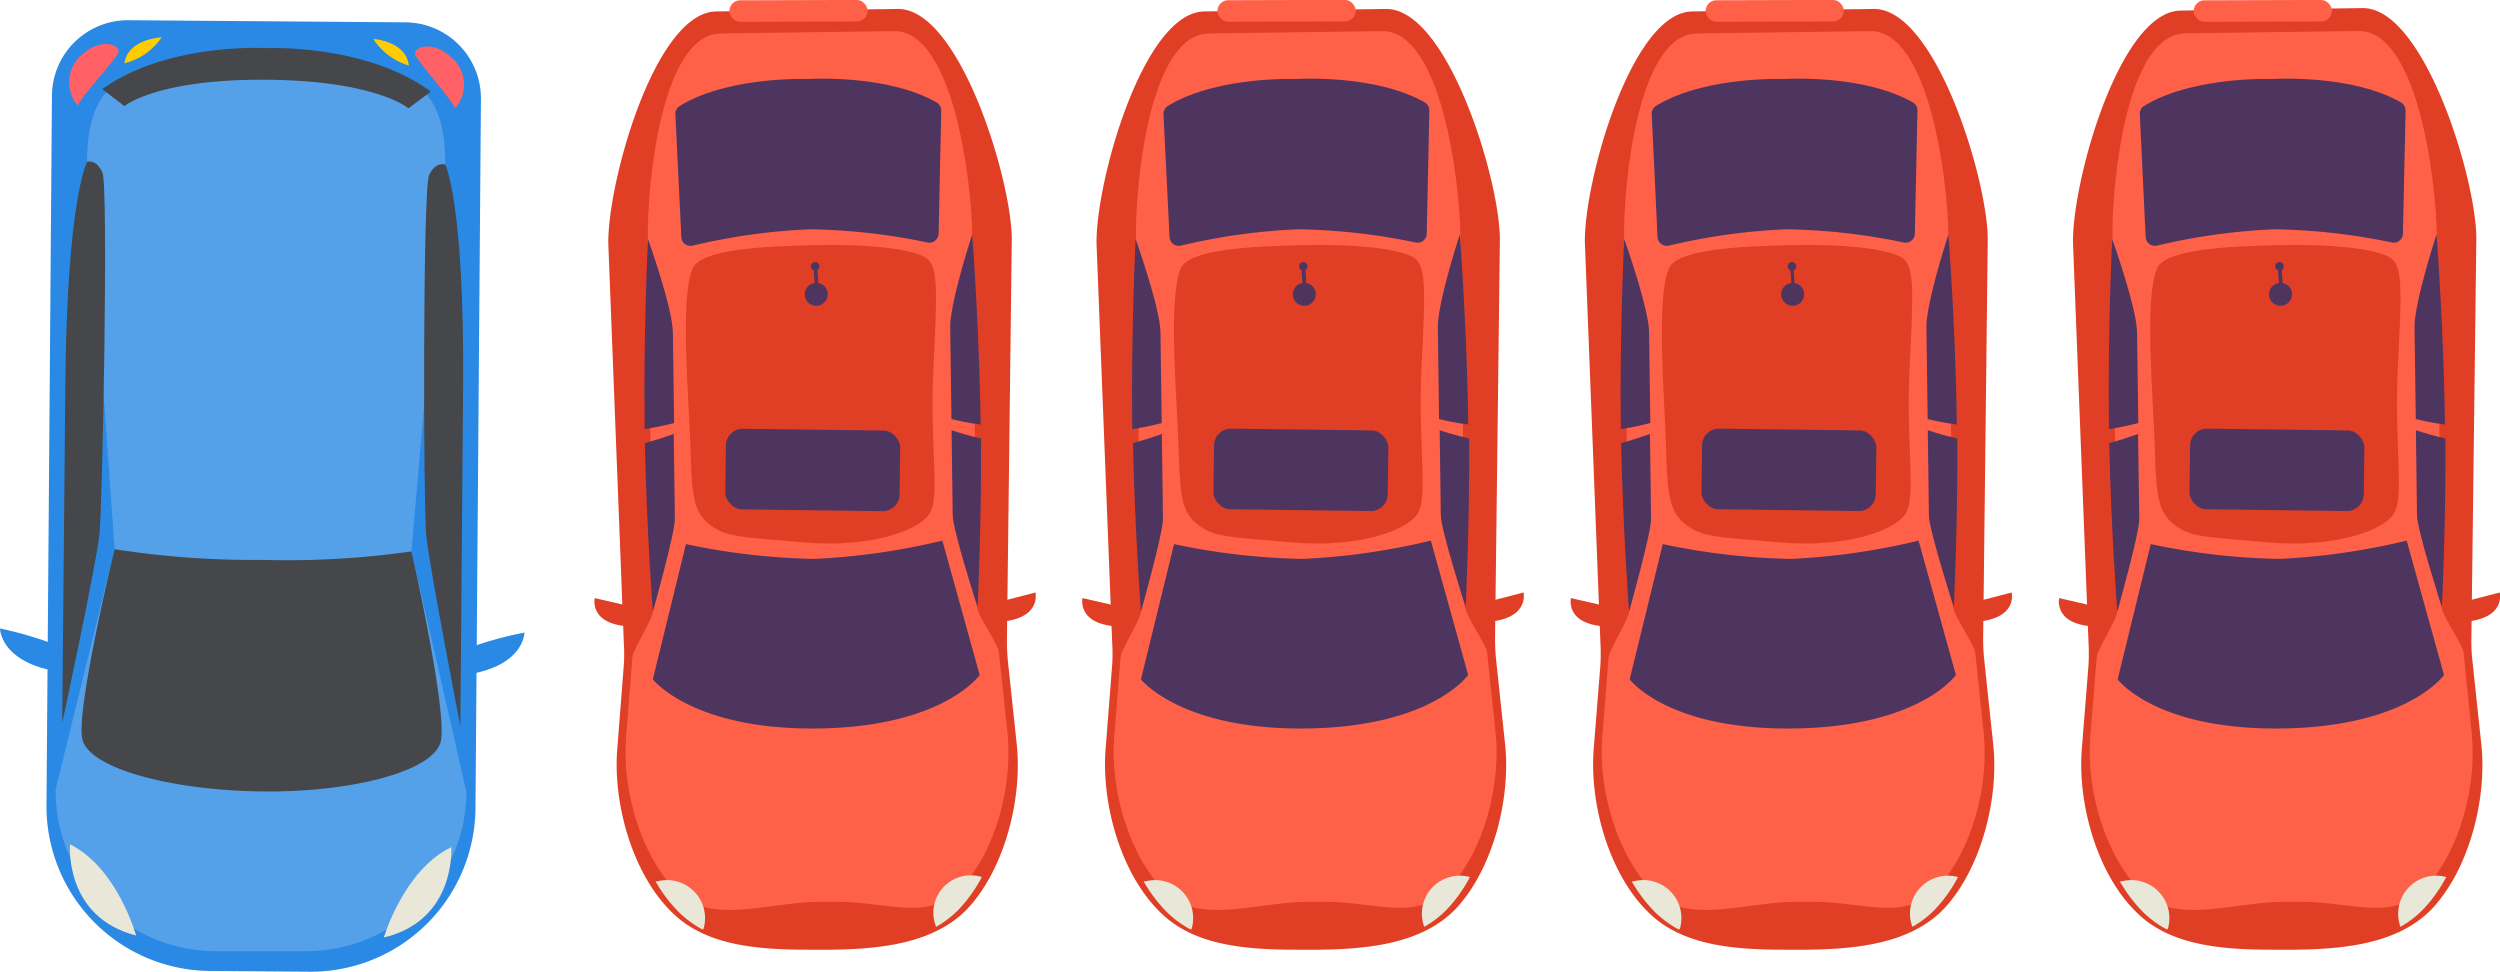 <svg xmlns="http://www.w3.org/2000/svg" viewBox="0 0 200.93 78.1"><defs><style>.cls-1{fill:#2a89e4;}.cls-2{fill:#54a0e9;}.cls-3{fill:#45474a;}.cls-4{fill:#ff6166;}.cls-5{fill:#fc0;}.cls-6{fill:#e9e8d8;}.cls-7{fill:#e13e26;}.cls-8{fill:#ff6148;}.cls-9{fill:#4e3560;}</style></defs><g id="Layer_2" data-name="Layer 2"><g id="Layer_1-2" data-name="Layer 1"><path class="cls-1" d="M17.17,1.75h8A13.24,13.24,0,0,1,38.41,15V72a6.11,6.11,0,0,1-6.11,6.11H10A6.11,6.11,0,0,1,3.93,72V15A13.24,13.24,0,0,1,17.17,1.75Z" transform="translate(42.03 79.98) rotate(-179.56)"/><path class="cls-2" d="M17.23,5.15l8.42.06c6.79.06,10.18,1.22,10.13,8l-2.71,31.1,4.42,19.35a12.88,12.88,0,0,1-13,12.79l-7.23,0a12.9,12.9,0,0,1-12.79-13L9.21,44.14,7,13C7,6.21,10.44,5.1,17.23,5.15Z"/><path class="cls-1" d="M37.65,54.2c-.95.15-.63-1.7,0-2.12a30.88,30.88,0,0,1,4.5-1.24S42.15,53.47,37.65,54.2Z"/><path class="cls-3" d="M37,58.35S34.5,45.52,34.26,43.06s-.29-27.9.23-29,1.29-.84,1.29-.84,1.56,3,1.44,18Z"/><path class="cls-4" d="M36.56,8.73c-.16-.68-3-3.75-3.18-4.35s1.53-1.3,3.21.54A2.88,2.88,0,0,1,36.56,8.73Z"/><path class="cls-5" d="M32.86,5.27A5.22,5.22,0,0,1,30,3.13S32.62,3.28,32.86,5.27Z"/><path class="cls-6" d="M36.27,68.09s.42,5.86-5.42,7.26C30.85,75.35,32.44,69.93,36.27,68.09Z"/><path class="cls-1" d="M4.47,53.94c1,.17.66-1.69,0-2.12A30.77,30.77,0,0,0,0,50.51S0,53.14,4.47,53.94Z"/><path class="cls-3" d="M5,58.1S7.76,45.32,8,42.86s.73-27.9.23-29S7,13,7,13,5.37,16,5.25,31Z"/><path class="cls-3" d="M33.07,44.32S36,57.24,35.42,59.61s-7.15,4.1-14.43,4S7.12,61.76,6.61,59.38s2.6-15.24,2.6-15.24A72.25,72.25,0,0,0,21.13,45,70.91,70.91,0,0,0,33.07,44.32ZM21.43,6.41c8.85.07,11.4,2.3,11.4,2.3l1.79-1.35C29.4,3.51,21.45,3.87,21.45,3.87S13.51,3.38,8.22,7.16L10,8.53S12.58,6.34,21.43,6.41Z"/><path class="cls-4" d="M6.26,8.5c.18-.68,3.08-3.71,3.26-4.3S8,2.87,6.29,4.68A2.9,2.9,0,0,0,6.26,8.5Z"/><path class="cls-5" d="M10,5.09A5.17,5.17,0,0,0,13,3S10.29,3.1,10,5.09Z"/><path class="cls-6" d="M5.63,67.86s-.51,5.84,5.31,7.33C10.94,75.19,9.43,69.75,5.63,67.86Z"/><path class="cls-7" d="M198.63,51.35a14.05,14.05,0,0,0,.08,1.72l.72,6.77c.47,4.4-1,10.07-4,13.24-2.65,2.72-6.83,3.2-10.93,3.25l-1.78,0c-4.1,0-8.29-.31-11-3-3.17-3.08-4.75-8.72-4.4-13.13l.54-6.78a16.45,16.45,0,0,0,0-1.72l-1.25-32.19c-.07-4.92,3.74-18.6,8.66-18.66l14.6-.2c4.92-.07,9.09,13.5,9.16,18.42Z"/><path class="cls-8" d="M170.17,49.17c0,.55-1.61,3.08-1.65,3.62L168,59.26c-.33,4.2,1.17,9.57,4.19,12.51,2.6,2.53,7.28.77,11.19.71l1.69,0c3.91,0,7.2,1.6,9.73-1,2.94-3,4.3-8.43,3.85-12.63L198,52.4c-.06-.55-1.75-3-1.75-3.58l-.4-29.95c-.07-4.69-1.61-16.45-6.3-16.38l-13.92.19c-4.69.06-5.91,11.85-5.85,16.55Z"/><path class="cls-7" d="M197.55,50l0-1.51,3.36-.87S201.5,49.92,197.55,50Z"/><path class="cls-9" d="M196.5,34.12v-.28c-.1-7.49-.67-15-.67-15s-1.8,5.48-1.77,7.51l.1,7.33A20.83,20.83,0,0,0,196.5,34.12Z"/><path class="cls-9" d="M194.17,34.58l.09,6.84c0,1.16,2,7.4,2,7.4s.33-6.58.28-13.58C195.72,35.06,194.94,34.83,194.17,34.58Z"/><path class="cls-9" d="M169.5,34.49v-.28c-.11-7.5.26-15,.26-15s1.94,5.42,2,7.45l.1,7.34C171.06,34.21,170.28,34.37,169.5,34.49Z"/><path class="cls-9" d="M171.84,34.88l.1,6.84c0,1.17-1.77,7.45-1.77,7.45s-.5-6.57-.65-13.56C170.31,35.4,171.08,35.15,171.84,34.88Z"/><path class="cls-7" d="M168.88,50.36l0-1.51-3.38-.78S164.94,50.41,168.88,50.36Z"/><path class="cls-9" d="M193.43,43.45l3,10.8s-2.91,4.17-13.06,4.3-13.17-3.95-13.17-3.95l2.66-10.87a54.14,54.14,0,0,0,10.32,1.19A54.41,54.41,0,0,0,193.43,43.45ZM173.37,19.74a49.61,49.61,0,0,1,9.42-1.31,48.93,48.93,0,0,1,9.44,1.06.74.74,0,0,0,.9-.71l.21-9.89a.75.75,0,0,0-.37-.66c-4-2.29-10.35-1.88-10.35-1.88s-6.36-.24-10.29,2.16a.73.73,0,0,0-.35.67l.47,9.88A.75.75,0,0,0,173.37,19.74Z"/><path class="cls-6" d="M196.61,70.49a3.06,3.06,0,0,0-3.68,4,7.9,7.9,0,0,0,1.82-1.4A11.6,11.6,0,0,0,196.61,70.49Z"/><path class="cls-6" d="M170.38,70.84c2.33.55,3.87,3.17,3.79,3.87a8.24,8.24,0,0,1-1.87-1.35A11.64,11.64,0,0,1,170.38,70.84Z"/><path class="cls-7" d="M173.36,21.58c.68-1.59,5.88-1.79,9.93-1.88,4.57-.1,8.16.37,9,1.15s.71,3,.43,8.75.44,9.76-.17,11.39-4.92,3.07-10.18,2.61-6.26-.4-7.61-1.42-1.47-2.48-1.58-6.27S172.32,24,173.36,21.58Z"/><path class="cls-6" d="M170.4,70.87a3.06,3.06,0,0,1,3.82,3.83"/><rect class="cls-8" x="176.31" y="0.01" width="11.11" height="1.73" rx="0.87" transform="translate(0 0.54) rotate(-0.17)"/><path class="cls-9" d="M183.21,22.74h0a.91.91,0,0,1,1,.83h0a.92.92,0,0,1-.84,1h0a.92.92,0,0,1-1-.83h0A.92.92,0,0,1,183.21,22.74Z"/><path class="cls-9" d="M183.23,21.65h0a.15.15,0,0,1,.16.13l.1,1.23a.16.16,0,0,1-.14.16h0a.15.15,0,0,1-.16-.14l-.1-1.22A.16.16,0,0,1,183.23,21.65Z"/><path class="cls-9" d="M183.18,21.06h0a.35.35,0,0,1,.37.32h0a.34.34,0,0,1-.31.37h0a.35.35,0,0,1-.37-.32h0A.34.34,0,0,1,183.18,21.06Z"/><rect class="cls-9" x="176.01" y="34.53" width="14.01" height="6.48" rx="1.36" transform="translate(365.52 77.86) rotate(-179.27)"/><path class="cls-7" d="M159.39,51.35a16.37,16.37,0,0,0,.09,1.72l.72,6.77c.47,4.4-1,10.07-4,13.24-2.65,2.72-6.83,3.2-10.93,3.25l-1.78,0c-4.1,0-8.29-.31-11-3-3.17-3.08-4.75-8.72-4.4-13.13l.54-6.78a16.45,16.45,0,0,0,0-1.72l-1.25-32.19C127.29,14.66,131.1,1,136,.92l14.59-.2c4.93-.07,9.1,13.5,9.17,18.42Z"/><path class="cls-8" d="M130.93,49.17c0,.55-1.6,3.08-1.64,3.62l-.51,6.47c-.33,4.2,1.17,9.57,4.19,12.51,2.6,2.53,7.28.77,11.19.71l1.69,0c3.91,0,7.2,1.6,9.73-1,2.94-3,4.3-8.43,3.85-12.63l-.68-6.44c-.06-.55-1.75-3-1.75-3.58l-.4-29.95c-.07-4.69-1.61-16.45-6.3-16.38l-13.92.19c-4.69.06-5.91,11.85-5.85,16.55Z"/><path class="cls-7" d="M158.32,50l0-1.51,3.36-.87S162.27,49.92,158.32,50Z"/><path class="cls-9" d="M157.27,34.12v-.28c-.1-7.49-.67-15-.67-15s-1.8,5.48-1.77,7.51l.1,7.33A20.83,20.83,0,0,0,157.27,34.12Z"/><path class="cls-9" d="M154.94,34.58l.09,6.84c0,1.16,2,7.4,2,7.4s.33-6.58.28-13.58C156.49,35.06,155.71,34.83,154.94,34.58Z"/><path class="cls-9" d="M130.27,34.49a2.53,2.53,0,0,0,0-.28c-.1-7.5.27-15,.27-15s1.94,5.42,2,7.45l.1,7.34C131.83,34.21,131.05,34.37,130.27,34.49Z"/><path class="cls-9" d="M132.61,34.88l.09,6.84c0,1.17-1.77,7.45-1.77,7.45s-.49-6.57-.64-13.56C131.07,35.4,131.85,35.15,132.61,34.88Z"/><path class="cls-7" d="M129.65,50.36l0-1.51-3.39-.78S125.7,50.41,129.65,50.36Z"/><path class="cls-9" d="M154.2,43.45l3,10.8s-2.9,4.17-13.05,4.3-13.17-3.95-13.17-3.95l2.66-10.87a54.14,54.14,0,0,0,10.32,1.19A54.41,54.41,0,0,0,154.2,43.45ZM134.14,19.74a49.48,49.48,0,0,1,9.41-1.31A49.05,49.05,0,0,1,153,19.49a.74.74,0,0,0,.9-.71l.21-9.89a.75.75,0,0,0-.37-.66c-4-2.29-10.35-1.88-10.35-1.88S137,6.11,133.1,8.51a.73.73,0,0,0-.35.67l.47,9.88A.75.75,0,0,0,134.14,19.74Z"/><path class="cls-6" d="M157.37,70.49a3.05,3.05,0,0,0-3.67,4,7.9,7.9,0,0,0,1.82-1.4A11.57,11.57,0,0,0,157.37,70.49Z"/><path class="cls-6" d="M131.15,70.84c2.33.55,3.87,3.17,3.78,3.87a8.41,8.41,0,0,1-1.86-1.35A11.64,11.64,0,0,1,131.15,70.84Z"/><path class="cls-7" d="M134.13,21.58c.68-1.59,5.88-1.79,9.92-1.88,4.58-.1,8.17.37,9,1.15s.71,3,.43,8.75.44,9.76-.17,11.39-4.92,3.07-10.18,2.61-6.26-.4-7.62-1.42S134,39.7,133.9,35.91,133.08,24,134.13,21.58Z"/><path class="cls-6" d="M131.17,70.87A3.06,3.06,0,0,1,135,74.7"/><rect class="cls-8" x="137.08" y="0.01" width="11.11" height="1.73" rx="0.87" transform="translate(0 0.42) rotate(-0.17)"/><path class="cls-9" d="M144,22.74h0a.91.91,0,0,1,1,.83h0a.92.92,0,0,1-.84,1h0a.92.92,0,0,1-1-.83h0A.92.92,0,0,1,144,22.74Z"/><path class="cls-9" d="M144,21.65h0a.15.15,0,0,1,.16.13l.09,1.23a.15.15,0,0,1-.13.16h0A.15.15,0,0,1,144,23l-.1-1.22A.16.16,0,0,1,144,21.65Z"/><path class="cls-9" d="M144,21.06h0a.35.35,0,0,1,.37.32h0a.34.34,0,0,1-.31.37h0a.35.35,0,0,1-.37-.32h0A.34.34,0,0,1,144,21.06Z"/><rect class="cls-9" x="136.77" y="34.53" width="14.01" height="6.48" rx="1.36" transform="translate(287.06 77.36) rotate(-179.27)"/><path class="cls-7" d="M120.16,51.35a16.37,16.37,0,0,0,.09,1.72l.72,6.77c.46,4.4-1,10.07-4,13.24-2.66,2.72-6.83,3.2-10.93,3.25l-1.78,0c-4.1,0-8.29-.31-11-3-3.17-3.08-4.75-8.72-4.4-13.13l.53-6.78a14.11,14.11,0,0,0,0-1.72L88.13,19.58C88.06,14.66,91.86,1,96.79.92l14.59-.2c4.93-.07,9.1,13.5,9.17,18.42Z"/><path class="cls-8" d="M91.7,49.17c0,.55-1.6,3.08-1.64,3.62l-.51,6.47c-.33,4.2,1.17,9.57,4.19,12.51,2.6,2.53,7.28.77,11.19.71l1.69,0c3.91,0,7.2,1.6,9.73-1,2.94-3,4.3-8.43,3.85-12.63l-.68-6.44c-.06-.55-1.75-3-1.75-3.58l-.4-29.95c-.07-4.69-1.61-16.45-6.3-16.38l-13.92.19c-4.69.06-5.92,11.85-5.85,16.55Z"/><path class="cls-7" d="M119.09,50l0-1.51,3.36-.87S123,49.92,119.09,50Z"/><path class="cls-9" d="M118,34.12v-.28c-.1-7.49-.67-15-.67-15s-1.8,5.48-1.77,7.51l.1,7.33A20.83,20.83,0,0,0,118,34.12Z"/><path class="cls-9" d="M115.71,34.58l.09,6.84c0,1.16,2,7.4,2,7.4s.32-6.58.28-13.58C117.26,35.06,116.48,34.83,115.71,34.58Z"/><path class="cls-9" d="M91,34.49c0-.1,0-.19,0-.28-.1-7.5.27-15,.27-15s1.94,5.42,2,7.45l.1,7.34C92.6,34.21,91.82,34.37,91,34.49Z"/><path class="cls-9" d="M93.38,34.88l.09,6.84c0,1.17-1.77,7.45-1.77,7.45s-.5-6.57-.64-13.56C91.84,35.4,92.61,35.15,93.38,34.88Z"/><path class="cls-7" d="M90.42,50.36l0-1.51L87,48.07S86.47,50.41,90.42,50.36Z"/><path class="cls-9" d="M115,43.45l3,10.8s-2.9,4.17-13,4.3S91.7,54.6,91.7,54.6l2.66-10.87a54.14,54.14,0,0,0,10.32,1.19A54.41,54.41,0,0,0,115,43.45ZM94.91,19.74a49.48,49.48,0,0,1,9.41-1.31,49.15,49.15,0,0,1,9.45,1.06.74.74,0,0,0,.9-.71l.21-9.89a.77.77,0,0,0-.37-.66c-4-2.29-10.35-1.88-10.35-1.88S97.8,6.11,93.87,8.51a.76.76,0,0,0-.36.67L94,19.06A.74.74,0,0,0,94.91,19.74Z"/><path class="cls-6" d="M118.14,70.49a3.05,3.05,0,0,0-3.67,4,7.9,7.9,0,0,0,1.82-1.4A11.57,11.57,0,0,0,118.14,70.49Z"/><path class="cls-6" d="M91.92,70.84c2.33.55,3.87,3.17,3.78,3.87a8.41,8.41,0,0,1-1.86-1.35A11.64,11.64,0,0,1,91.92,70.84Z"/><path class="cls-7" d="M94.9,21.58c.68-1.59,5.87-1.79,9.92-1.88,4.58-.1,8.17.37,9,1.15s.71,3,.43,8.75.45,9.76-.16,11.39-4.92,3.07-10.18,2.61-6.26-.4-7.62-1.42-1.46-2.48-1.57-6.27S93.85,24,94.9,21.58Z"/><path class="cls-6" d="M91.94,70.87a3.06,3.06,0,0,1,3.82,3.83"/><rect class="cls-8" x="97.85" y="0.01" width="11.11" height="1.73" rx="0.87" transform="translate(0 0.3) rotate(-0.17)"/><path class="cls-9" d="M104.75,22.74h0a.91.91,0,0,1,1,.83h0a.92.92,0,0,1-.84,1h0a.92.92,0,0,1-1-.83h0A.92.92,0,0,1,104.75,22.74Z"/><path class="cls-9" d="M104.77,21.65h0a.15.15,0,0,1,.16.13L105,23a.15.15,0,0,1-.13.16h0a.15.15,0,0,1-.16-.14l-.1-1.22A.16.16,0,0,1,104.77,21.65Z"/><path class="cls-9" d="M104.72,21.06h0a.35.35,0,0,1,.37.32h0a.35.35,0,0,1-.31.37h0a.35.35,0,0,1-.37-.32h0A.34.34,0,0,1,104.72,21.06Z"/><rect class="cls-9" x="97.54" y="34.53" width="14.01" height="6.48" rx="1.36" transform="translate(208.61 76.86) rotate(-179.27)"/><path class="cls-7" d="M80.93,51.35A16.37,16.37,0,0,0,81,53.07l.72,6.77c.46,4.4-1,10.07-4,13.24-2.66,2.72-6.83,3.2-10.94,3.25l-1.77,0c-4.1,0-8.29-.31-11-3-3.17-3.08-4.75-8.72-4.4-13.13l.53-6.78a14.11,14.11,0,0,0,0-1.72L48.89,19.58C48.83,14.66,52.63,1,57.56.92L72.15.72c4.92-.07,9.1,13.5,9.17,18.42Z"/><path class="cls-8" d="M52.47,49.17c0,.55-1.6,3.08-1.64,3.62l-.51,6.47c-.34,4.2,1.17,9.57,4.19,12.51,2.6,2.53,7.28.77,11.19.71l1.69,0c3.91,0,7.2,1.6,9.73-1,2.94-3,4.3-8.43,3.85-12.63l-.69-6.44c0-.55-1.74-3-1.74-3.58l-.4-29.95c-.07-4.69-1.61-16.45-6.3-16.38l-13.92.19c-4.69.06-5.92,11.85-5.85,16.55Z"/><path class="cls-7" d="M79.86,50l0-1.51,3.36-.87S83.8,49.92,79.86,50Z"/><path class="cls-9" d="M78.81,34.12v-.28c-.11-7.49-.67-15-.67-15s-1.8,5.48-1.77,7.51l.1,7.33A20.44,20.44,0,0,0,78.81,34.12Z"/><path class="cls-9" d="M76.48,34.58l.09,6.84c0,1.16,2,7.4,2,7.4s.32-6.58.28-13.58C78,35.06,77.25,34.83,76.48,34.58Z"/><path class="cls-9" d="M51.81,34.49c0-.1,0-.19,0-.28-.1-7.5.27-15,.27-15s1.94,5.42,2,7.45l.1,7.34C53.37,34.21,52.59,34.37,51.81,34.49Z"/><path class="cls-9" d="M54.15,34.88l.09,6.84c0,1.17-1.77,7.45-1.77,7.45s-.5-6.57-.64-13.56C52.61,35.4,53.38,35.15,54.15,34.88Z"/><path class="cls-7" d="M51.19,50.36l0-1.51-3.39-.78S47.24,50.41,51.19,50.36Z"/><path class="cls-9" d="M75.74,43.45l3,10.8s-2.9,4.17-13,4.3S52.47,54.6,52.47,54.6l2.66-10.87a54.14,54.14,0,0,0,10.32,1.19A54.41,54.41,0,0,0,75.74,43.45ZM55.68,19.74a49.36,49.36,0,0,1,9.41-1.31,49.15,49.15,0,0,1,9.45,1.06.75.75,0,0,0,.9-.71l.21-9.89a.76.76,0,0,0-.38-.66c-4-2.29-10.34-1.88-10.34-1.88s-6.36-.24-10.29,2.16a.76.76,0,0,0-.36.67l.48,9.88A.74.74,0,0,0,55.68,19.74Z"/><path class="cls-6" d="M78.91,70.49a3,3,0,0,0-3.67,4,8.11,8.11,0,0,0,1.82-1.4A11.57,11.57,0,0,0,78.91,70.49Z"/><path class="cls-6" d="M52.69,70.84c2.33.55,3.87,3.17,3.78,3.87a8.41,8.41,0,0,1-1.86-1.35A11.64,11.64,0,0,1,52.69,70.84Z"/><path class="cls-7" d="M55.67,21.58c.68-1.59,5.87-1.79,9.92-1.88,4.58-.1,8.17.37,9,1.15s.71,3,.43,8.75.45,9.76-.16,11.39-4.92,3.07-10.18,2.61-6.26-.4-7.62-1.42-1.46-2.48-1.57-6.27S54.62,24,55.67,21.58Z"/><path class="cls-6" d="M52.71,70.87a3.06,3.06,0,0,1,3.82,3.83"/><rect class="cls-8" x="58.62" y="0.01" width="11.11" height="1.73" rx="0.87" transform="translate(0 0.19) rotate(-0.17)"/><path class="cls-9" d="M65.52,22.74h0a.91.91,0,0,1,1,.83h0a.92.92,0,0,1-.84,1h0a.92.92,0,0,1-1-.83h0A.92.92,0,0,1,65.52,22.74Z"/><path class="cls-9" d="M65.54,21.65h0a.15.15,0,0,1,.16.13L65.79,23a.15.15,0,0,1-.13.16h0A.15.15,0,0,1,65.5,23l-.1-1.22A.15.15,0,0,1,65.54,21.65Z"/><path class="cls-9" d="M65.49,21.06h0a.35.35,0,0,1,.37.32h0a.35.35,0,0,1-.32.37h0a.36.36,0,0,1-.37-.32h0A.35.35,0,0,1,65.49,21.06Z"/><rect class="cls-9" x="58.31" y="34.53" width="14.01" height="6.48" rx="1.36" transform="translate(130.15 76.37) rotate(-179.27)"/></g></g></svg>